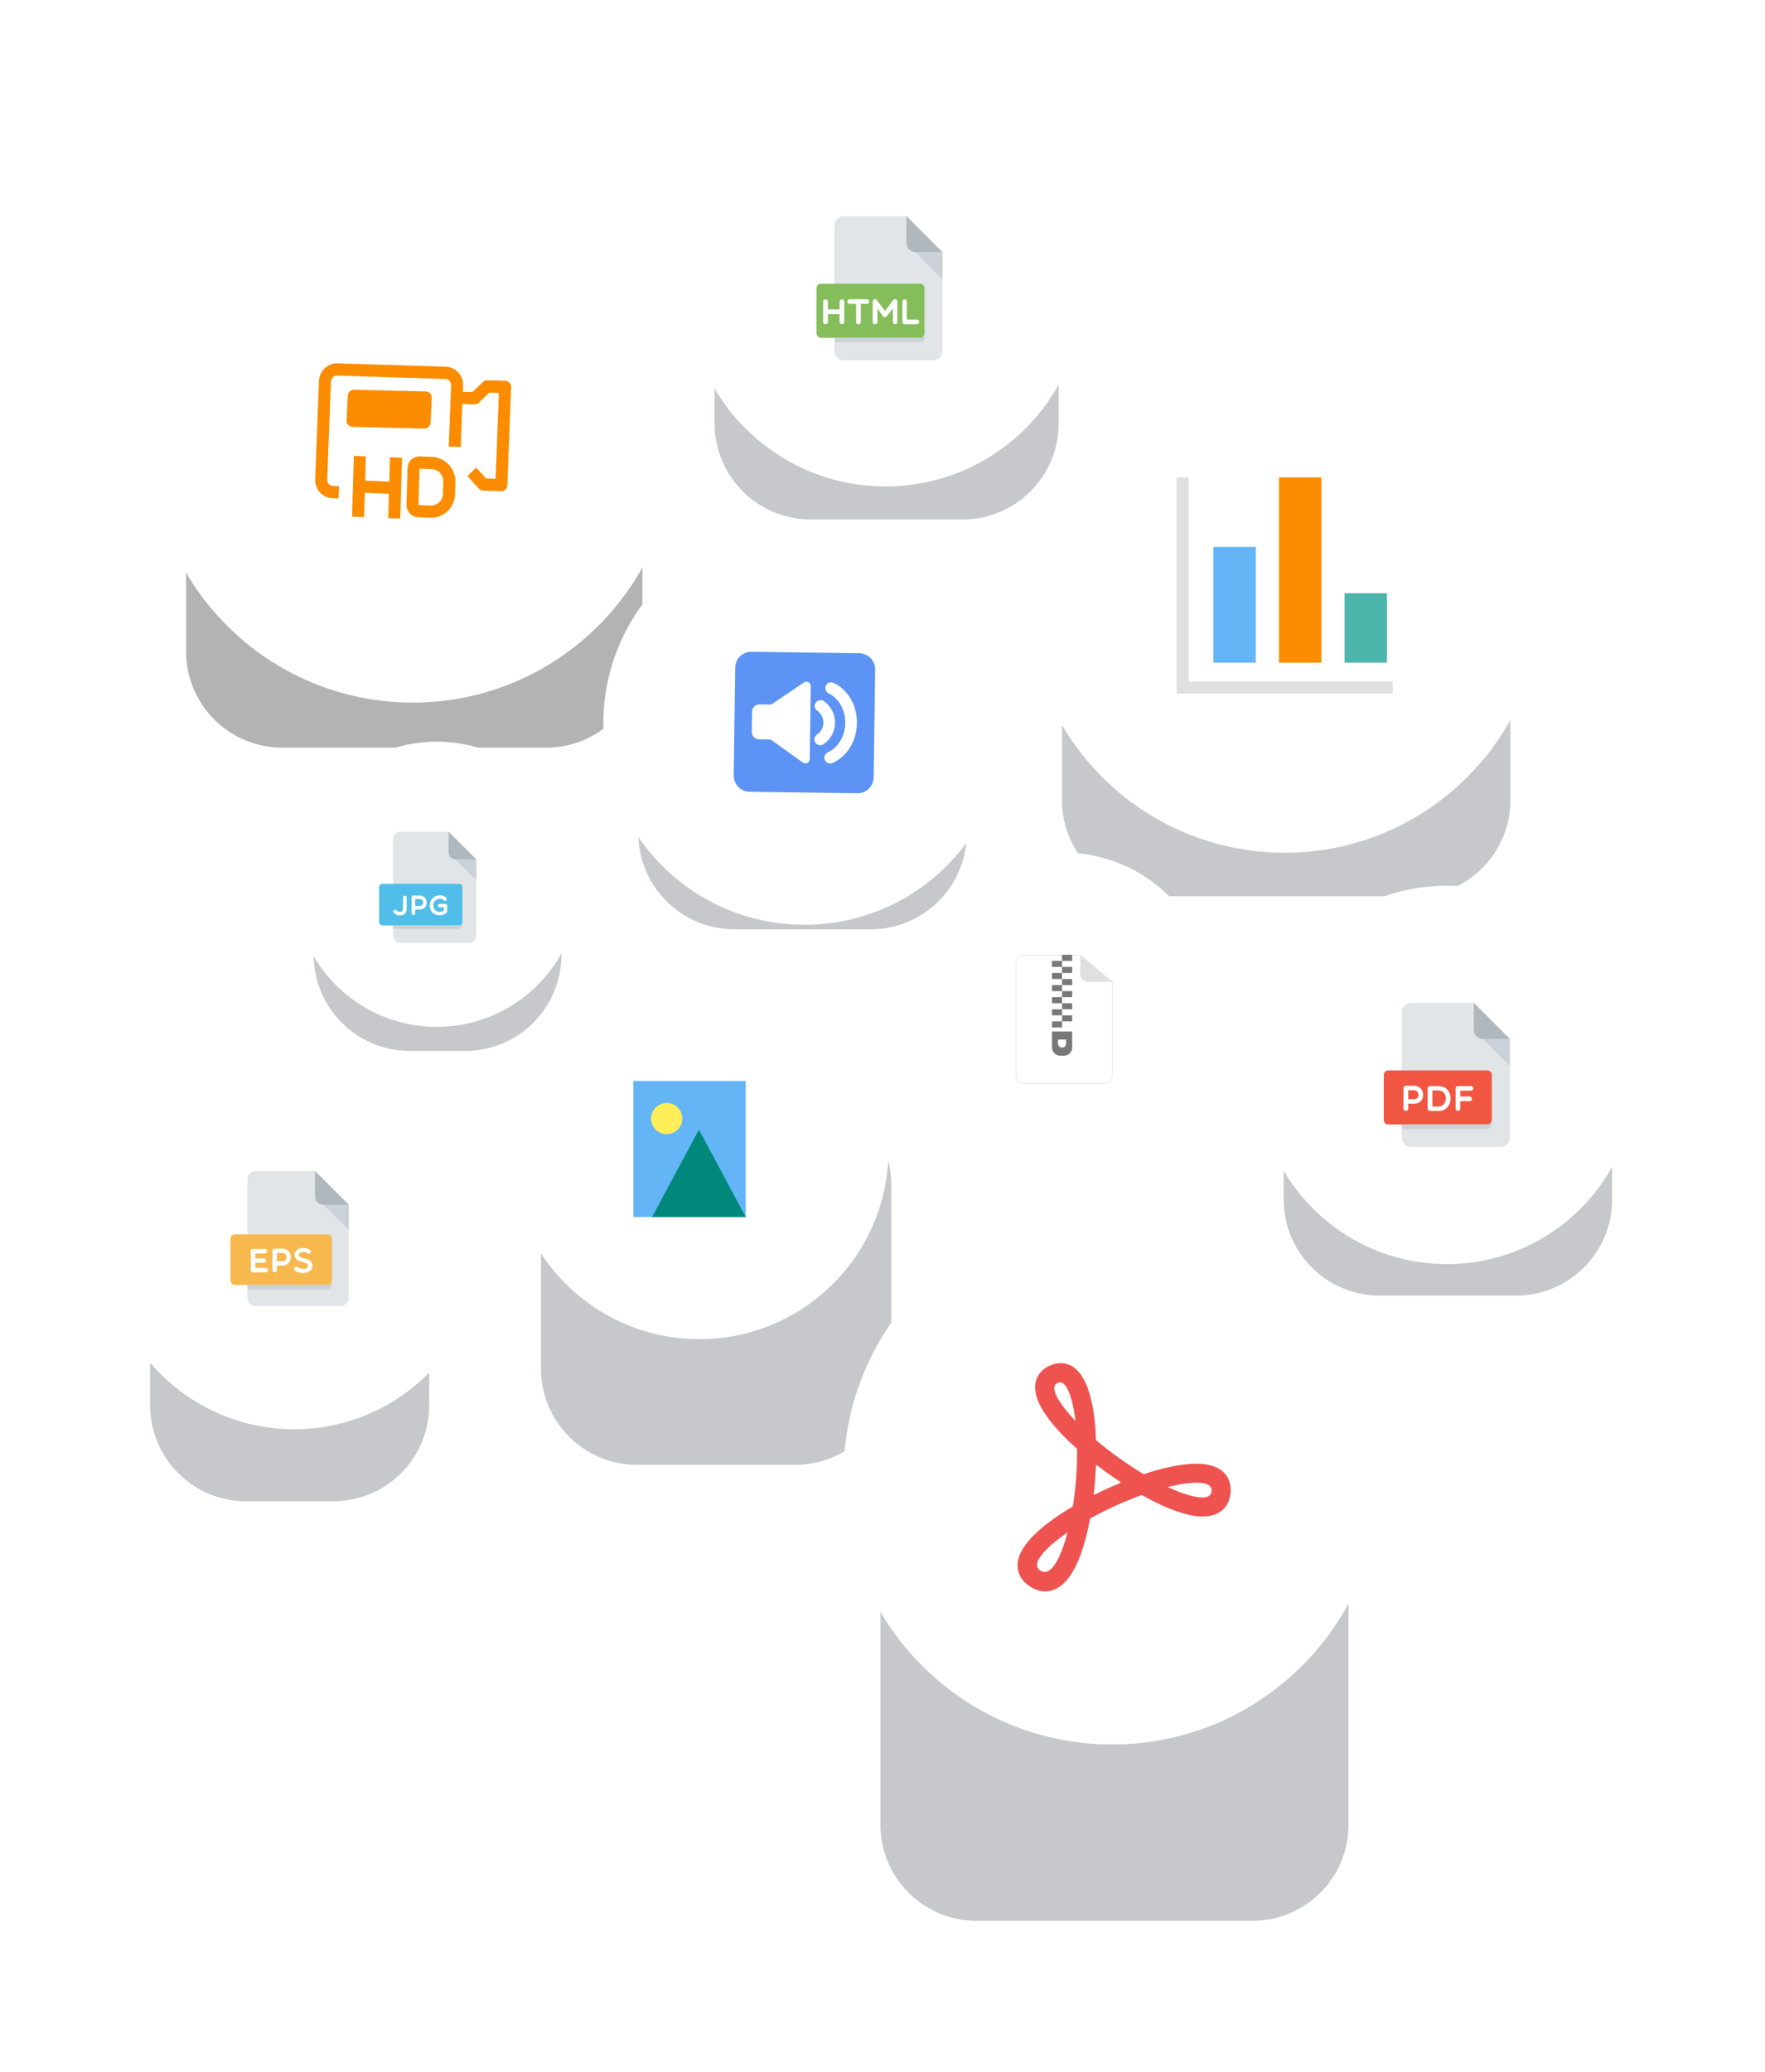 <svg width="588" height="690" viewBox="0 0 588 690" fill="none" xmlns="http://www.w3.org/2000/svg">
<g filter="url(#filter0_f)">
<path d="M182 86H94C76.327 86 62 100.327 62 118V217C62 234.673 76.327 249 94 249H182C199.673 249 214 234.673 214 217V118C214 100.327 199.673 86 182 86Z" fill="black" fill-opacity="0.3"/>
</g>
<g filter="url(#filter1_f)">
<path d="M320.702 50.052H270.051C252.378 50.052 238.051 64.379 238.051 82.052V141.001C238.051 158.674 252.378 173.001 270.051 173.001H320.702C338.375 173.001 352.702 158.674 352.702 141.001V82.052C352.702 64.379 338.375 50.052 320.702 50.052Z" fill="#424952" fill-opacity="0.3"/>
</g>
<g filter="url(#filter2_f)">
<path d="M290.08 192.14H244.64C226.967 192.14 212.64 206.467 212.64 224.14V277.5C212.64 295.173 226.967 309.5 244.64 309.5H290.08C307.753 309.5 322.08 295.173 322.08 277.5V224.14C322.08 206.467 307.753 192.14 290.08 192.14Z" fill="#424952" fill-opacity="0.3"/>
</g>
<g filter="url(#filter3_f)">
<path d="M505.08 314.14H459.64C441.967 314.14 427.64 328.467 427.64 346.14V399.5C427.64 417.173 441.967 431.5 459.64 431.5H505.08C522.753 431.5 537.08 417.173 537.08 399.5V346.14C537.08 328.467 522.753 314.14 505.08 314.14Z" fill="#424952" fill-opacity="0.3"/>
</g>
<g filter="url(#filter4_f)">
<path d="M471.188 138.294H385.794C368.121 138.294 353.794 152.621 353.794 170.294V266.5C353.794 284.173 368.121 298.5 385.794 298.5H471.188C488.861 298.5 503.188 284.173 503.188 266.5V170.294C503.188 152.621 488.861 138.294 471.188 138.294Z" fill="#424952" fill-opacity="0.3"/>
</g>
<g filter="url(#filter5_f)">
<path d="M155.028 261.523H136.514C118.841 261.523 104.514 275.85 104.514 293.523V318.009C104.514 335.682 118.841 350.009 136.514 350.009H155.028C172.701 350.009 187.028 335.682 187.028 318.009V293.523C187.028 275.85 172.701 261.523 155.028 261.523Z" fill="#424952" fill-opacity="0.3"/>
</g>
<g filter="url(#filter6_f)">
<path d="M264.958 362.672H212.217C194.544 362.672 180.217 376.999 180.217 394.672V455.862C180.217 473.535 194.544 487.862 212.217 487.862H264.958C282.631 487.862 296.958 473.535 296.958 455.862V394.672C296.958 376.999 282.631 362.672 264.958 362.672Z" fill="#424952" fill-opacity="0.3"/>
</g>
<g filter="url(#filter7_f)">
<path d="M417.258 472.495H325.312C307.639 472.495 293.312 486.822 293.312 504.495V607.726C293.312 625.399 307.639 639.726 325.312 639.726H417.258C434.931 639.726 449.258 625.399 449.258 607.726V504.495C449.258 486.822 434.931 472.495 417.258 472.495Z" fill="#424952" fill-opacity="0.3"/>
</g>
<g filter="url(#filter8_f)">
<path d="M111 383H82C64.327 383 50 397.327 50 415V468C50 485.673 64.327 500 82 500H111C128.673 500 143 485.673 143 468V415C143 397.327 128.673 383 111 383Z" fill="#424952" fill-opacity="0.3"/>
</g>
<path d="M137.5 234C185.825 234 225 194.825 225 146.5C225 98.175 185.825 59 137.5 59C89.175 59 50 98.175 50 146.5C50 194.825 89.175 234 137.5 234Z" fill="white"/>
<path d="M295 162C331.451 162 361 132.451 361 96C361 59.549 331.451 30 295 30C258.549 30 229 59.549 229 96C229 132.451 258.549 162 295 162Z" fill="white"/>
<path d="M233 446C267.794 446 296 417.794 296 383C296 348.206 267.794 320 233 320C198.206 320 170 348.206 170 383C170 417.794 198.206 446 233 446Z" fill="white"/>
<path d="M98 476C132.794 476 161 447.794 161 413C161 378.206 132.794 350 98 350C63.206 350 35 378.206 35 413C35 447.794 63.206 476 98 476Z" fill="white"/>
<path d="M482 421C516.794 421 545 392.794 545 358C545 323.206 516.794 295 482 295C447.206 295 419 323.206 419 358C419 392.794 447.206 421 482 421Z" fill="white"/>
<path d="M428 284C475.496 284 514 245.496 514 198C514 150.504 475.496 112 428 112C380.504 112 342 150.504 342 198C342 245.496 380.504 284 428 284Z" fill="white"/>
<path d="M145.5 342C171.734 342 193 320.734 193 294.5C193 268.266 171.734 247 145.5 247C119.266 247 98 268.266 98 294.5C98 320.734 119.266 342 145.5 342Z" fill="white"/>
<path d="M354.5 383C381.838 383 404 360.838 404 333.5C404 306.162 381.838 284 354.5 284C327.162 284 305 306.162 305 333.5C305 360.838 327.162 383 354.5 383Z" fill="white"/>
<path d="M268 308C305.003 308 335 278.003 335 241C335 203.997 305.003 174 268 174C230.997 174 201 203.997 201 241C201 278.003 230.997 308 268 308Z" fill="white"/>
<path d="M370.5 581C419.929 581 460 540.929 460 491.5C460 442.071 419.929 402 370.5 402C321.071 402 281 442.071 281 491.5C281 540.929 321.071 581 370.5 581Z" fill="white"/>
<path d="M168.359 126.833L162.356 126.646C162.091 126.637 161.827 126.68 161.579 126.774C161.331 126.869 161.105 127.011 160.913 127.194L157.378 130.581L154.197 130.482L154.275 128.439C154.405 125.055 151.822 122.228 148.507 122.125L112.493 121.003C109.178 120.9 106.386 123.56 106.256 126.944L105.005 159.624C104.875 163.008 107.457 165.835 110.772 165.939L112.773 166.001L112.929 161.916L110.929 161.854C109.824 161.819 108.963 160.877 109.006 159.749L110.258 127.068C110.301 125.94 111.232 125.054 112.337 125.088L148.351 126.21C149.456 126.244 150.317 127.186 150.273 128.315L149.491 148.74L153.493 148.864L154.04 134.567L158.042 134.691C158.307 134.7 158.571 134.657 158.818 134.563C159.066 134.468 159.293 134.326 159.485 134.143L163.02 130.757L166.201 130.856L165.106 159.451L161.925 159.352L158.637 155.753L155.706 158.545L159.551 162.754C159.91 163.156 160.413 163.392 160.948 163.411L166.95 163.598C168.055 163.633 168.986 162.746 169.029 161.618L170.281 128.938C170.324 127.81 169.464 126.867 168.359 126.833V126.833Z" fill="#FB8C00"/>
<path d="M141.357 142.738C142.461 142.766 143.398 141.866 143.45 140.729L143.829 132.494C143.881 131.356 143.029 130.412 141.925 130.385L117.948 129.789C116.844 129.762 115.908 130.661 115.855 131.798L115.477 140.034C115.425 141.171 116.277 142.115 117.38 142.142L141.357 142.738V142.738ZM143.91 152.167L139.896 152.008C137.679 151.92 135.829 153.663 135.764 155.901L135.409 168.058C135.344 170.296 137.088 172.182 139.305 172.27L143.319 172.429C147.753 172.605 151.453 169.119 151.583 164.643L151.702 160.591C151.832 156.115 148.344 152.343 143.91 152.167V152.167ZM147.569 164.484C147.504 166.722 145.654 168.465 143.437 168.377L139.423 168.217L139.778 156.06L143.792 156.22C146.009 156.308 147.753 158.193 147.688 160.431L147.569 164.484ZM129.681 160.401L121.653 160.082L121.889 151.977L117.875 151.818L117.284 172.08L121.298 172.239L121.534 164.134L129.562 164.453L129.326 172.558L133.34 172.717L133.931 152.456L129.917 152.296L129.681 160.401Z" fill="#FB8C00"/>
<path d="M286.281 217.567L250.342 217.073C248.926 217.055 247.56 217.6 246.545 218.588C245.529 219.575 244.948 220.926 244.927 222.342L244.433 258.281C244.415 259.698 244.96 261.064 245.947 262.079C246.935 263.094 248.286 263.676 249.702 263.697L285.64 264.19C287.057 264.209 288.423 263.664 289.438 262.676C290.454 261.688 291.036 260.338 291.056 258.921L291.55 222.983C291.568 221.567 291.024 220.201 290.036 219.185C289.048 218.17 287.698 217.588 286.281 217.567V217.567ZM269.767 252.8C269.761 253.186 269.603 253.555 269.326 253.824C269.049 254.093 268.676 254.242 268.29 254.237C267.992 254.233 267.702 254.138 267.46 253.963L256.77 246.307L252.856 246.253C252.212 246.243 251.599 245.979 251.15 245.517C250.701 245.056 250.453 244.435 250.461 243.791L250.554 236.992C250.564 236.349 250.829 235.735 251.291 235.286C251.752 234.838 252.372 234.59 253.016 234.597L256.93 234.651L267.829 227.291C268.049 227.142 268.306 227.056 268.572 227.043C268.838 227.029 269.102 227.089 269.337 227.216C269.571 227.342 269.766 227.53 269.901 227.76C270.035 227.989 270.105 228.251 270.101 228.517L269.767 252.8V252.8ZM273.232 248.204C272.818 248.198 272.417 248.06 272.087 247.81C271.757 247.559 271.516 247.211 271.398 246.814C271.28 246.417 271.291 245.993 271.431 245.603C271.571 245.214 271.831 244.879 272.174 244.647C272.82 244.213 273.352 243.629 273.722 242.944C274.093 242.259 274.293 241.495 274.303 240.717C274.314 239.938 274.136 239.169 273.784 238.474C273.432 237.78 272.917 237.181 272.283 236.729C272.068 236.584 271.884 236.397 271.742 236.18C271.601 235.963 271.504 235.719 271.458 235.464C271.412 235.209 271.417 234.947 271.474 234.693C271.53 234.44 271.637 234.201 271.788 233.99C271.938 233.778 272.13 233.599 272.351 233.463C272.571 233.327 272.817 233.236 273.074 233.197C273.33 233.157 273.592 233.169 273.844 233.232C274.095 233.295 274.332 233.408 274.539 233.564C275.684 234.381 276.615 235.464 277.25 236.719C277.886 237.974 278.208 239.365 278.188 240.772C278.169 242.178 277.809 243.56 277.139 244.797C276.469 246.034 275.509 247.09 274.341 247.875C274.001 248.104 273.613 248.209 273.232 248.204V248.204ZM277.352 254.105C277.118 254.207 276.867 254.263 276.612 254.268C276.357 254.273 276.104 254.227 275.866 254.135C275.629 254.042 275.412 253.903 275.228 253.726C275.044 253.549 274.897 253.338 274.795 253.104C274.693 252.871 274.637 252.619 274.632 252.364C274.627 252.109 274.672 251.856 274.765 251.618C274.858 251.381 274.997 251.164 275.174 250.98C275.351 250.796 275.562 250.649 275.796 250.547C279.201 249.055 281.53 245.147 281.59 240.819C281.649 236.49 279.429 232.52 276.066 230.935C275.835 230.827 275.628 230.674 275.456 230.486C275.284 230.297 275.151 230.076 275.065 229.836C274.978 229.596 274.94 229.342 274.952 229.087C274.964 228.832 275.026 228.582 275.135 228.351C275.243 228.12 275.396 227.912 275.584 227.74C275.773 227.568 275.993 227.435 276.234 227.349C276.474 227.262 276.729 227.224 276.984 227.237C277.239 227.249 277.488 227.312 277.719 227.421C282.512 229.677 285.556 234.957 285.475 240.872C285.394 246.787 282.206 251.982 277.352 254.105V254.105Z" fill="#5C93F5"/>
<path d="M470 334C468.35 334 467 335.35 467 337V379C467 380.65 468.35 382 470 382H500C501.65 382 503 380.65 503 379V346L491 334H470Z" fill="#E2E5E7"/>
<path d="M494 346H503L491 334V343C491 344.65 492.35 346 494 346Z" fill="#B0B7BD"/>
<path d="M503 355L494 346H503V355Z" fill="#CAD1D8"/>
<path d="M497 373C497 373.825 496.325 374.5 495.5 374.5H462.5C461.675 374.5 461 373.825 461 373V358C461 357.175 461.675 356.5 462.5 356.5H495.5C496.325 356.5 497 357.175 497 358V373Z" fill="#F15642"/>
<path d="M467.539 362.421C467.539 362.025 467.851 361.593 468.353 361.593H471.124C472.684 361.593 474.088 362.637 474.088 364.638C474.088 366.534 472.684 367.59 471.124 367.59H469.121V369.174C469.121 369.702 468.785 370 468.353 370C467.957 370 467.539 369.702 467.539 369.174V362.421V362.421ZM469.121 363.103V366.091H471.124C471.928 366.091 472.564 365.382 472.564 364.638C472.564 363.799 471.928 363.103 471.124 363.103H469.121Z" fill="white"/>
<path d="M476.436 370C476.04 370 475.608 369.784 475.608 369.258V362.445C475.608 362.014 476.04 361.701 476.436 361.701H479.183C484.664 361.701 484.544 370 479.291 370H476.436V370ZM477.192 363.165V368.538H479.183C482.421 368.538 482.565 363.165 479.183 363.165H477.192V363.165Z" fill="white"/>
<path d="M486.488 363.261V365.167H489.546C489.978 365.167 490.41 365.599 490.41 366.018C490.41 366.414 489.978 366.738 489.546 366.738H486.488V369.256C486.488 369.676 486.189 369.999 485.769 369.999C485.241 369.999 484.919 369.676 484.919 369.256V362.443C484.919 362.013 485.243 361.699 485.769 361.699H489.98C490.508 361.699 490.82 362.013 490.82 362.443C490.82 362.827 490.508 363.259 489.98 363.259H486.488V363.261Z" fill="white"/>
<path d="M495.5 374.5H467V376H495.5C496.325 376 497 375.325 497 374.5V373C497 373.825 496.325 374.5 495.5 374.5Z" fill="#CAD1D8"/>
<path d="M133.25 277C131.978 277 130.938 278.041 130.938 279.312V311.688C130.938 312.959 131.978 314 133.25 314H156.375C157.647 314 158.688 312.959 158.688 311.688V286.25L149.438 277H133.25Z" fill="#E2E5E7"/>
<path d="M151.75 286.25H158.688L149.438 277V283.938C149.438 285.209 150.478 286.25 151.75 286.25Z" fill="#B0B7BD"/>
<path d="M158.688 293.188L151.75 286.25H158.688V293.188Z" fill="#CAD1D8"/>
<path d="M154.062 307.062C154.062 307.698 153.542 308.219 152.906 308.219H127.469C126.833 308.219 126.312 307.698 126.312 307.062V295.5C126.312 294.864 126.833 294.344 127.469 294.344H152.906C153.542 294.344 154.062 294.864 154.062 295.5V307.062Z" fill="#50BEE8"/>
<path d="M134.259 298.907C134.259 298.13 135.48 298.13 135.48 298.907V302.559C135.48 304.011 134.787 304.89 133.188 304.89C132.401 304.89 131.746 304.676 131.172 303.937C130.7 303.373 131.588 302.56 132.069 303.151C132.458 303.632 132.874 303.743 133.28 303.724C133.797 303.706 134.251 303.473 134.261 302.559V298.907H134.259Z" fill="white"/>
<path d="M137.105 298.908C137.105 298.603 137.345 298.27 137.734 298.27H139.87C141.072 298.27 142.154 299.074 142.154 300.617C142.154 302.078 141.072 302.892 139.87 302.892H138.326V304.113C138.326 304.52 138.067 304.75 137.734 304.75C137.429 304.75 137.105 304.52 137.105 304.113V298.908ZM138.326 299.434V301.737H139.87C140.489 301.737 140.98 301.19 140.98 300.617C140.98 299.97 140.489 299.434 139.87 299.434H138.326Z" fill="white"/>
<path d="M148.757 304.039C148.1 304.585 147.295 304.816 146.482 304.816C144.54 304.816 143.163 303.707 143.163 301.506C143.163 299.64 144.615 298.188 146.564 298.188C147.295 298.188 148.099 298.437 148.672 299.001C149.235 299.555 148.422 300.378 147.869 299.889C147.526 299.556 147.045 299.307 146.564 299.307C145.446 299.307 144.365 300.203 144.365 301.506C144.365 302.875 145.27 303.707 146.482 303.707C147.045 303.707 147.526 303.54 147.869 303.291V302.154H146.482C145.659 302.154 145.742 301.026 146.482 301.026H148.331C148.673 301.026 148.987 301.285 148.987 301.572V303.541C148.987 303.707 148.914 303.862 148.757 304.039Z" fill="white"/>
<path d="M152.906 308.219H130.938V309.375H152.906C153.542 309.375 154.062 308.855 154.062 308.219V307.062C154.062 307.698 153.542 308.219 152.906 308.219Z" fill="#CAD1D8"/>
<path d="M281 72C279.35 72 278 73.35 278 75V117C278 118.65 279.35 120 281 120H311C312.65 120 314 118.65 314 117V84L302 72H281Z" fill="#E2E5E7"/>
<path d="M305 84H314L302 72V81C302 82.65 303.35 84 305 84Z" fill="#B0B7BD"/>
<path d="M314 93L305 84H314V93Z" fill="#CAD1D8"/>
<path d="M308 111C308 111.825 307.325 112.5 306.5 112.5H273.5C272.675 112.5 272 111.825 272 111V96C272 95.175 272.675 94.5 273.5 94.5H306.5C307.325 94.5 308 95.175 308 96V111Z" fill="#84BD5A"/>
<path d="M274.22 107.256V100.444C274.22 100.012 274.532 99.7 275.07 99.7C275.49 99.7 275.802 100.012 275.802 100.444V103.059H279.711V100.444C279.711 100.012 280.095 99.7 280.527 99.7C280.947 99.7 281.271 100.012 281.271 100.444V107.256C281.271 107.676 280.947 108 280.527 108C280.095 108 279.711 107.676 279.711 107.256V104.631H275.802V107.256C275.802 107.676 275.49 108 275.07 108C274.532 108 274.22 107.676 274.22 107.256Z" fill="white"/>
<path d="M285.199 101.201H283.1C282.056 101.201 282.056 99.666 283.1 99.666H288.772C289.84 99.666 289.84 101.201 288.772 101.201H286.781V107.256C286.781 108.299 285.197 108.324 285.197 107.256V101.201H285.199Z" fill="white"/>
<path d="M292.314 102.735V107.172C292.314 107.701 291.882 108 291.452 108C291.068 108 290.732 107.701 290.732 107.172V100.42C290.732 99.796 291.261 99.591 291.452 99.591C291.798 99.591 292.002 99.796 292.206 100.024L294.846 103.585L297.579 99.891C297.977 99.4 298.947 99.591 298.947 100.42V107.172C298.947 107.701 298.61 108 298.227 108C297.797 108 297.459 107.701 297.459 107.172V102.735L295.469 105.253C295.038 105.783 294.498 105.783 294.102 105.253L292.314 102.735Z" fill="white"/>
<path d="M300.618 100.42C300.618 100.024 300.954 99.688 301.374 99.688C301.758 99.688 302.082 100.026 302.082 100.42V106.429H305.345C306.519 106.429 306.545 108 305.345 108H301.376C300.956 108 300.62 107.701 300.62 107.268V100.42H300.618Z" fill="white"/>
<path d="M306.5 112.5H278V114H306.5C307.325 114 308 113.325 308 112.5V111C308 111.825 307.325 112.5 306.5 112.5Z" fill="#CAD1D8"/>
<path d="M85.25 390C83.703 390 82.438 391.266 82.438 392.812V432.188C82.438 433.734 83.703 435 85.25 435H113.375C114.922 435 116.188 433.734 116.188 432.188V401.25L104.938 390H85.25Z" fill="#E2E5E7"/>
<path d="M107.75 401.25H116.188L104.938 390V398.438C104.938 399.984 106.203 401.25 107.75 401.25Z" fill="#B0B7BD"/>
<path d="M116.188 409.688L107.75 401.25H116.188V409.688Z" fill="#CAD1D8"/>
<path d="M110.562 426.562C110.562 427.336 109.93 427.969 109.156 427.969H78.219C77.445 427.969 76.812 427.336 76.812 426.562V412.5C76.812 411.727 77.445 411.094 78.219 411.094H109.156C109.93 411.094 110.562 411.727 110.562 412.5V426.562Z" fill="#F7B84E"/>
<path d="M84.249 423.751C83.855 423.751 83.551 423.447 83.551 423.053V416.667C83.551 416.262 83.855 415.97 84.249 415.97H88.285C89.32 415.97 89.297 417.431 88.285 417.431H85.047V419.118H87.881C88.881 419.118 88.881 420.592 87.881 420.592H85.047V422.278H88.477C89.501 422.278 89.579 423.751 88.477 423.751H84.249V423.751Z" fill="white"/>
<path d="M90.742 416.645C90.742 416.274 91.034 415.867 91.507 415.867H94.104C95.566 415.867 96.882 416.846 96.882 418.723C96.882 420.501 95.566 421.489 94.104 421.489H92.227V422.974C92.227 423.471 91.912 423.751 91.507 423.751C91.135 423.751 90.742 423.471 90.742 422.974V416.645V416.645ZM92.227 417.285V420.085H94.104C94.858 420.085 95.454 419.421 95.454 418.723C95.454 417.936 94.858 417.285 94.104 417.285H92.227Z" fill="white"/>
<path d="M98.152 417.656C98.411 415.475 101.705 415.082 103.257 416.275C104.022 416.892 103.212 417.871 102.537 417.376C101.705 416.847 99.816 416.6 99.58 417.768C99.276 419.613 104.167 418.557 104.088 421.547C104.009 424.403 99.872 424.47 98.32 423.188C97.948 422.886 97.96 422.392 98.162 422.087C98.455 421.796 98.78 421.694 99.163 422.008C100.085 422.638 102.458 423.111 102.627 421.512C102.481 419.849 97.804 420.851 98.152 417.656Z" fill="white"/>
<path d="M109.156 427.969H82.438V429.375H109.156C109.93 429.375 110.562 428.742 110.562 427.969V426.562C110.562 427.336 109.93 427.969 109.156 427.969Z" fill="#CAD1D8"/>
<path d="M348.175 530C346.45 530 344.728 529.441 343.061 528.333C339.587 526.03 338.939 523.136 339.004 521.114C339.239 514.01 348.855 506.772 357.421 501.722C358.397 495.529 358.896 488.832 358.843 482.565C351.716 476.219 343.957 467.618 344.914 460.887C345.182 459.013 346.222 456.446 349.66 454.863C350.902 454.289 352.147 454 353.358 454C360.398 454 364.556 463.084 365.121 479.625C369.989 483.739 375.552 487.713 381.014 490.976C386.111 489.284 392.866 487.488 398.523 487.488C402.85 487.488 406.03 488.566 407.974 490.696C409.043 491.865 410.252 493.944 409.954 497.207C409.502 502.133 406.047 505.078 400.716 505.078C394.529 505.078 386.453 501.34 380.353 497.912C374.578 500.004 368.569 502.737 363.164 505.732C361.038 517.142 356.741 529.998 348.175 530ZM355.661 510.335C351.501 513.191 342.326 520.245 346.567 523.054C350.898 525.929 354.372 515.283 355.661 510.335ZM388.981 495.242C393.162 497.196 403.214 501.228 403.641 496.629C404.061 492.068 393.393 494.14 388.981 495.242ZM364.356 497.743C364.464 497.813 364.599 497.819 364.713 497.764C367.46 496.394 370.289 495.105 373.119 493.933C373.239 493.882 373.326 493.769 373.338 493.634C370.669 491.882 368.026 490.001 365.491 488.051C365.379 487.967 365.229 487.948 365.1 488.007C364.975 491.242 364.726 494.524 364.356 497.743ZM352.318 460.613C348.555 462.343 355.439 470.277 358.3 473.266C357.814 469.161 356.065 458.884 352.318 460.613Z" fill="#EF5350"/>
<path d="M418.357 182.143H404.214V220.714H418.357V182.143Z" fill="#64B5F6"/>
<path d="M440.214 159H426.072V220.714H440.214V159Z" fill="#FB8C00"/>
<path d="M462.071 197.571H447.928V220.714H462.071V197.571Z" fill="#4DB6AC"/>
<path d="M396 227V159H392V231H464V227H396Z" fill="#E0E0E0"/>
<path d="M248.445 360H211V405.327H248.445V360Z" fill="#64B5F6"/>
<path d="M217.24 405.328H248.445L232.842 376.206L217.24 405.328Z" fill="#00897B"/>
<path d="M222.113 377.738C224.986 377.738 227.314 375.409 227.314 372.537C227.314 369.664 224.986 367.336 222.113 367.336C219.241 367.336 216.912 369.664 216.912 372.537C216.912 375.409 219.241 377.738 222.113 377.738Z" fill="#FFEE58"/>
<g filter="url(#filter9_d)">
<path d="M338.475 316.58C338.475 315.21 339.585 314.1 340.955 314.1H359.839L370.525 323.077V354.42C370.525 355.79 369.415 356.9 368.045 356.9H340.955C339.585 356.9 338.475 355.79 338.475 354.42V316.58Z" fill="white" stroke="#E0E0E0" stroke-width="0.2"/>
<path d="M359.875 314V320.45C359.875 321.875 361.03 323.03 362.455 323.03H370.625" fill="#E0E0E0"/>
<path d="M357.188 314H353.828V316.016H357.188V314Z" fill="#787878"/>
<path d="M353.828 316.016H350.469V318.031H353.828V316.016Z" fill="#787878"/>
<path d="M357.188 318.031H353.828V320.047H357.188V318.031Z" fill="#787878"/>
<path d="M353.828 320.047H350.469V322.062H353.828V320.047Z" fill="#787878"/>
<path d="M357.188 322.062H353.828V324.078H357.188V322.062Z" fill="#787878"/>
<path d="M353.828 324.078H350.469V326.094H353.828V324.078Z" fill="#787878"/>
<path d="M357.188 326.094H353.828V328.109H357.188V326.094Z" fill="#787878"/>
<path d="M353.828 328.109H350.469V330.125H353.828V328.109Z" fill="#787878"/>
<path d="M357.188 330.125H353.828V332.141H357.188V330.125Z" fill="#787878"/>
<path d="M353.828 332.141H350.469V334.156H353.828V332.141Z" fill="#787878"/>
<path d="M357.188 334.156H353.828V336.172H357.188V334.156Z" fill="#787878"/>
<path d="M353.828 336.172H350.469V338.187H353.828V336.172Z" fill="#787878"/>
<path d="M350.469 339.531V344.906C350.469 346.384 351.678 347.594 353.156 347.594H354.5C355.978 347.594 357.188 346.384 357.188 344.906V339.531H350.469ZM355.172 343.562C355.172 344.301 354.567 344.906 353.828 344.906C353.089 344.906 352.484 344.302 352.484 343.562V342.219H355.172V343.562Z" fill="#787878"/>
</g>
<defs>
<filter id="filter0_f" x="12" y="36" width="252" height="263" filterUnits="userSpaceOnUse" color-interpolation-filters="sRGB">
<feFlood flood-opacity="0" result="BackgroundImageFix"/>
<feBlend mode="normal" in="SourceGraphic" in2="BackgroundImageFix" result="shape"/>
<feGaussianBlur stdDeviation="25" result="effect1_foregroundBlur"/>
</filter>
<filter id="filter1_f" x="188.051" y="0.052" width="214.651" height="222.949" filterUnits="userSpaceOnUse" color-interpolation-filters="sRGB">
<feFlood flood-opacity="0" result="BackgroundImageFix"/>
<feBlend mode="normal" in="SourceGraphic" in2="BackgroundImageFix" result="shape"/>
<feGaussianBlur stdDeviation="25" result="effect1_foregroundBlur"/>
</filter>
<filter id="filter2_f" x="162.64" y="142.14" width="209.44" height="217.36" filterUnits="userSpaceOnUse" color-interpolation-filters="sRGB">
<feFlood flood-opacity="0" result="BackgroundImageFix"/>
<feBlend mode="normal" in="SourceGraphic" in2="BackgroundImageFix" result="shape"/>
<feGaussianBlur stdDeviation="25" result="effect1_foregroundBlur"/>
</filter>
<filter id="filter3_f" x="377.64" y="264.14" width="209.44" height="217.36" filterUnits="userSpaceOnUse" color-interpolation-filters="sRGB">
<feFlood flood-opacity="0" result="BackgroundImageFix"/>
<feBlend mode="normal" in="SourceGraphic" in2="BackgroundImageFix" result="shape"/>
<feGaussianBlur stdDeviation="25" result="effect1_foregroundBlur"/>
</filter>
<filter id="filter4_f" x="303.794" y="88.294" width="249.394" height="260.206" filterUnits="userSpaceOnUse" color-interpolation-filters="sRGB">
<feFlood flood-opacity="0" result="BackgroundImageFix"/>
<feBlend mode="normal" in="SourceGraphic" in2="BackgroundImageFix" result="shape"/>
<feGaussianBlur stdDeviation="25" result="effect1_foregroundBlur"/>
</filter>
<filter id="filter5_f" x="54.514" y="211.523" width="182.514" height="188.486" filterUnits="userSpaceOnUse" color-interpolation-filters="sRGB">
<feFlood flood-opacity="0" result="BackgroundImageFix"/>
<feBlend mode="normal" in="SourceGraphic" in2="BackgroundImageFix" result="shape"/>
<feGaussianBlur stdDeviation="25" result="effect1_foregroundBlur"/>
</filter>
<filter id="filter6_f" x="130.217" y="312.672" width="216.741" height="225.19" filterUnits="userSpaceOnUse" color-interpolation-filters="sRGB">
<feFlood flood-opacity="0" result="BackgroundImageFix"/>
<feBlend mode="normal" in="SourceGraphic" in2="BackgroundImageFix" result="shape"/>
<feGaussianBlur stdDeviation="25" result="effect1_foregroundBlur"/>
</filter>
<filter id="filter7_f" x="243.312" y="422.495" width="255.946" height="267.231" filterUnits="userSpaceOnUse" color-interpolation-filters="sRGB">
<feFlood flood-opacity="0" result="BackgroundImageFix"/>
<feBlend mode="normal" in="SourceGraphic" in2="BackgroundImageFix" result="shape"/>
<feGaussianBlur stdDeviation="25" result="effect1_foregroundBlur"/>
</filter>
<filter id="filter8_f" x="0" y="333" width="193" height="217" filterUnits="userSpaceOnUse" color-interpolation-filters="sRGB">
<feFlood flood-opacity="0" result="BackgroundImageFix"/>
<feBlend mode="normal" in="SourceGraphic" in2="BackgroundImageFix" result="shape"/>
<feGaussianBlur stdDeviation="25" result="effect1_foregroundBlur"/>
</filter>
<filter id="filter9_d" x="325" y="310" width="59" height="59" filterUnits="userSpaceOnUse" color-interpolation-filters="sRGB">
<feFlood flood-opacity="0" result="BackgroundImageFix"/>
<feColorMatrix in="SourceAlpha" type="matrix" values="0 0 0 0 0 0 0 0 0 0 0 0 0 0 0 0 0 0 127 0"/>
<feOffset dy="4"/>
<feGaussianBlur stdDeviation="4"/>
<feColorMatrix type="matrix" values="0 0 0 0 0 0 0 0 0 0 0 0 0 0 0 0 0 0 0.05 0"/>
<feBlend mode="normal" in2="BackgroundImageFix" result="effect1_dropShadow"/>
<feBlend mode="normal" in="SourceGraphic" in2="effect1_dropShadow" result="shape"/>
</filter>
</defs>
</svg>
